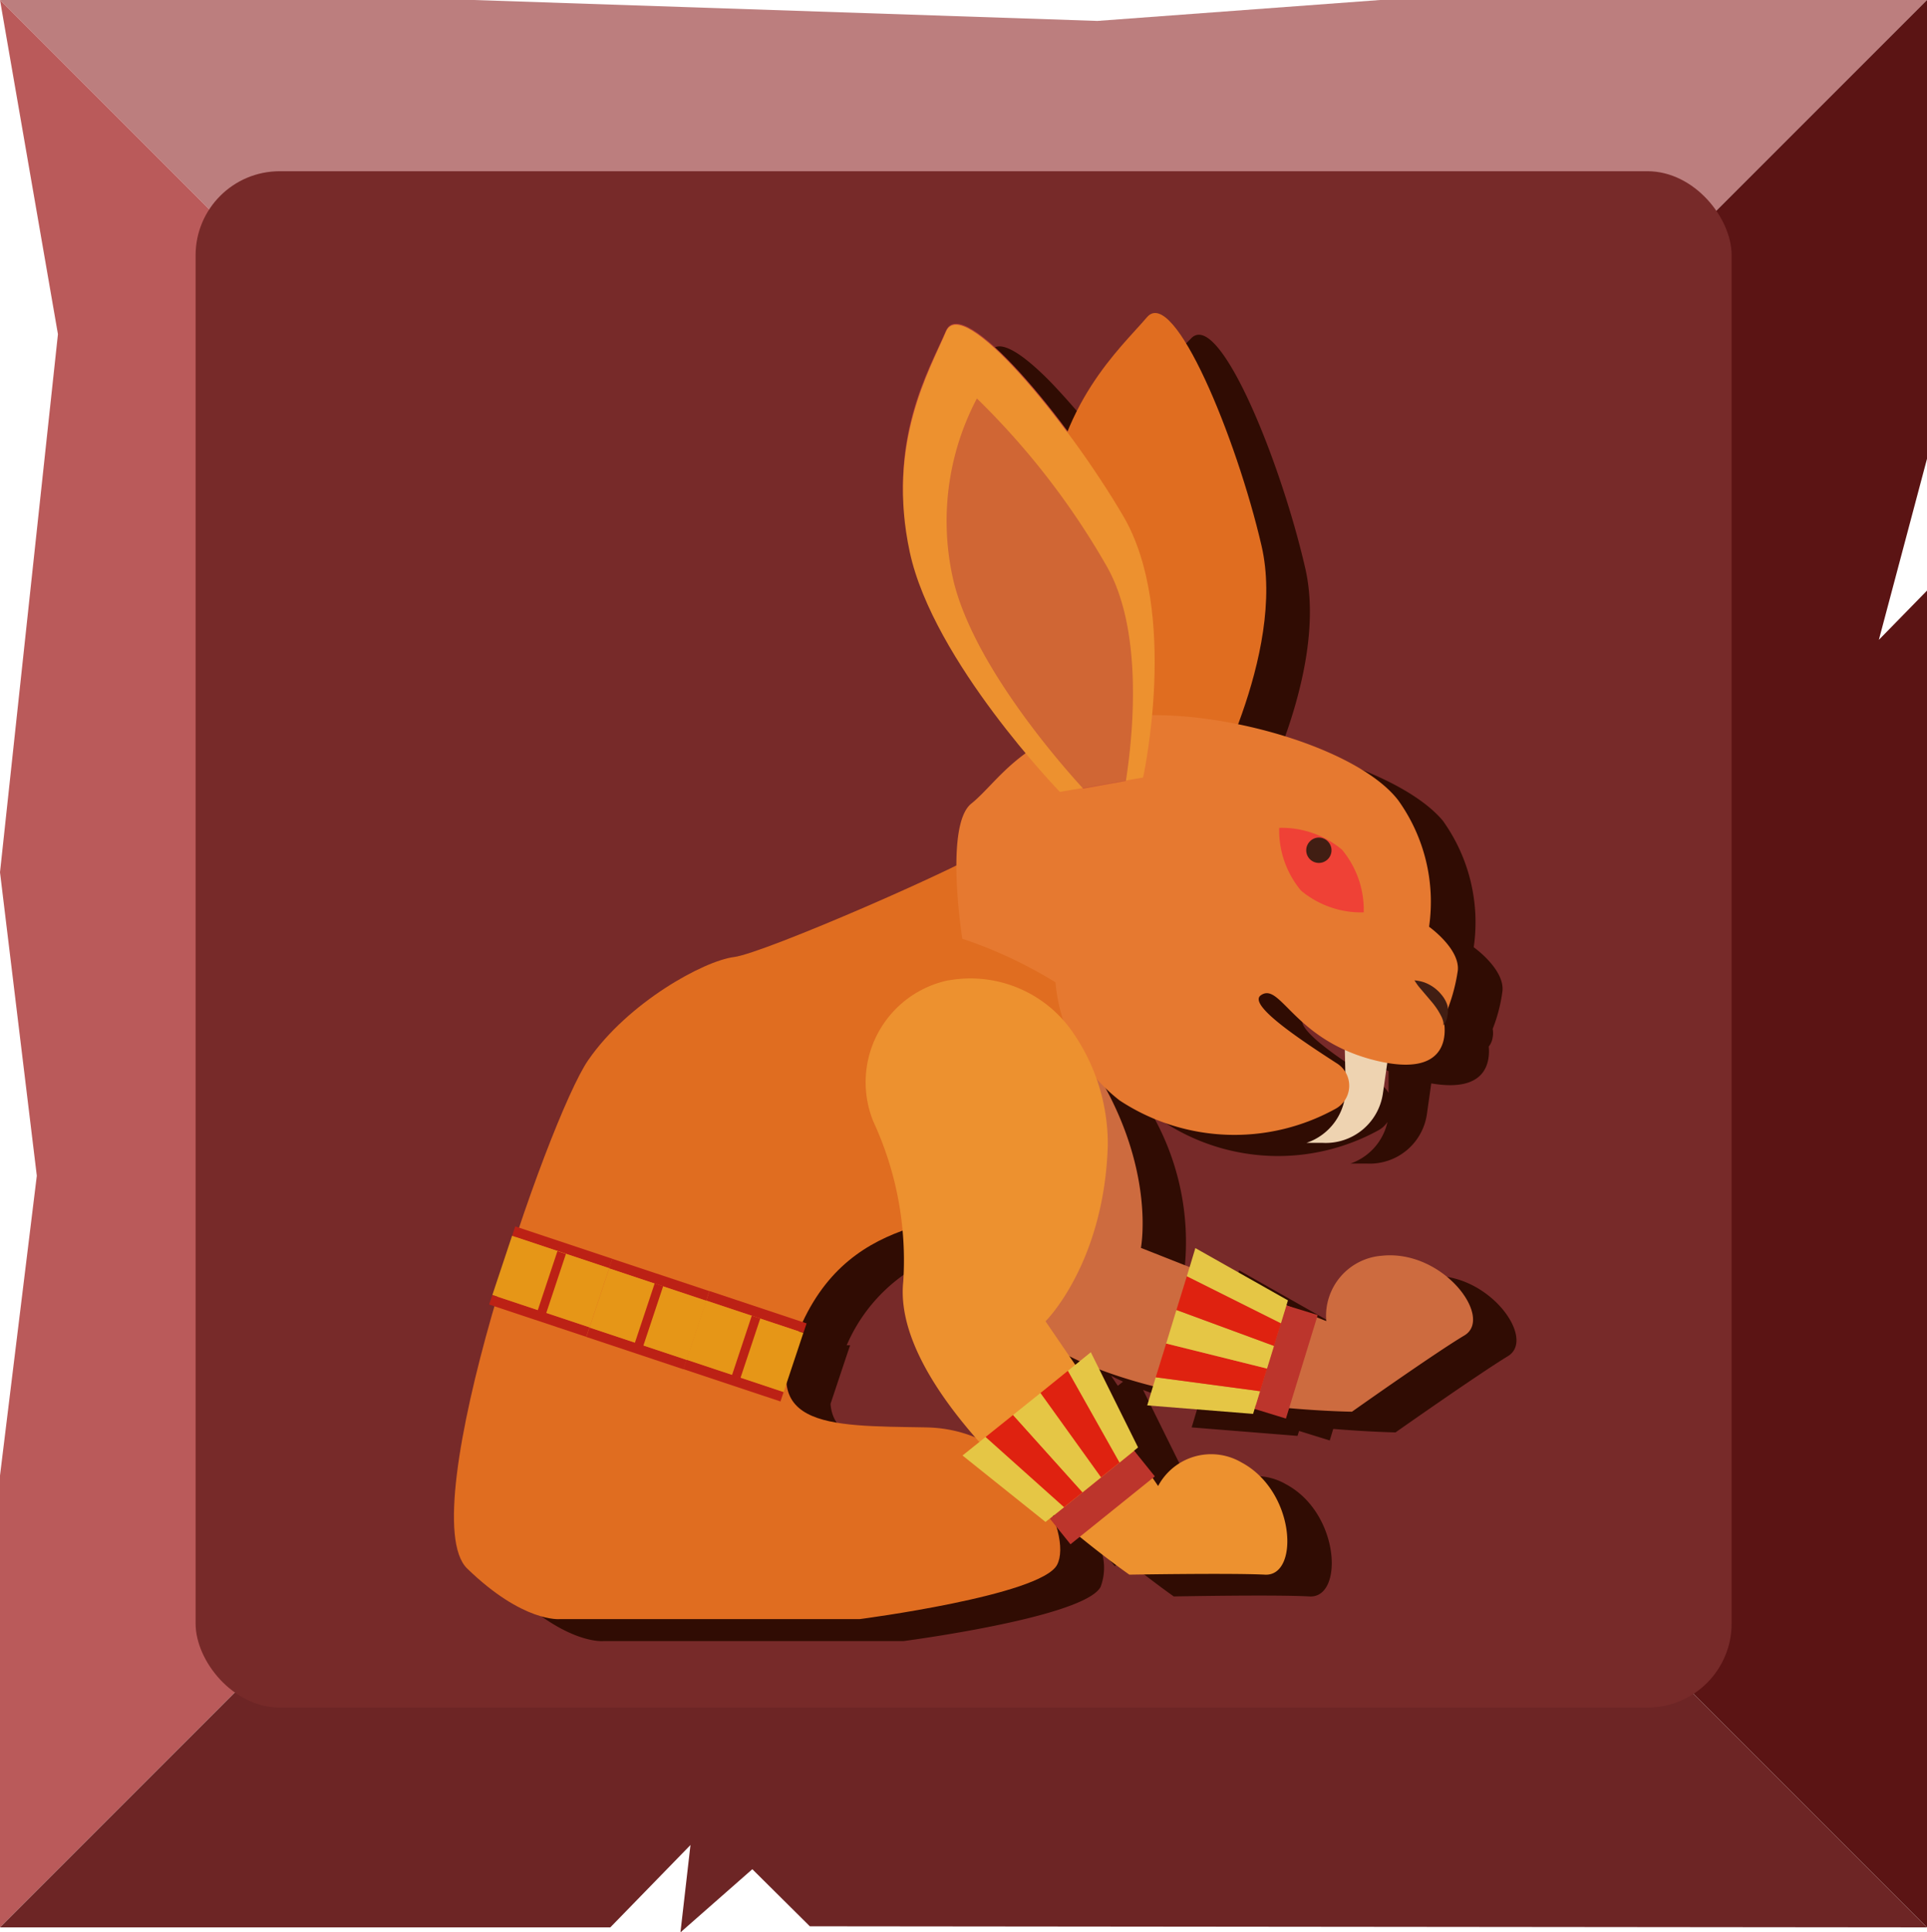 <svg xmlns="http://www.w3.org/2000/svg" viewBox="0 0 88.47 88.7"><defs><style>.cls-1{fill:#bc7e7e;}.cls-2{fill:#ba5a5a;}.cls-3{fill:#5b1414;}.cls-4{fill:#6d2525;}.cls-5{fill:#772a29;}.cls-6{fill:#300c03;}.cls-7{fill:#eed3b1;}.cls-8{fill:#cd6b3f;}.cls-9{fill:#bc352c;}.cls-10{fill:#e5c645;}.cls-11{fill:#df2210;}.cls-12{fill:#e06d20;}.cls-13{fill:#b74138;}.cls-14{fill:#e67930;}.cls-15{fill:#ed912f;}.cls-16{fill:#ef4136;}.cls-17{fill:#411e13;}.cls-18{opacity:0.54;}.cls-19{fill:#bc2115;}.cls-20{fill:#e69617;}</style></defs><g id="Слой_2" data-name="Слой 2"><g id="Layer_1" data-name="Layer 1"><polygon class="cls-1" points="88.47 0 63.36 0 50.38 0.96 21.75 0 0 0 44.23 44.23 88.47 0"/><polygon class="cls-2" points="0 0 2.66 15.34 0 40.04 1.69 53.97 0 67.73 0 88.47 44.23 44.23 0 0"/><polygon class="cls-3" points="44.23 44.23 88.47 88.47 88.47 27.11 86.26 29.37 88.47 21.06 88.47 0 44.23 44.23"/><polygon class="cls-4" points="0 88.47 28.02 88.47 31.7 84.69 31.24 88.7 34.54 85.8 37.18 88.42 88.47 88.47 44.23 44.23 0 88.47"/><rect class="cls-5" x="8.98" y="7.86" width="70.52" height="70.52" rx="3.86"/><path class="cls-6" d="M59.6,65.67l1.45.45.16-.53c1.7.14,2.86.16,2.86.16s3.81-2.68,5.16-3.5-1-4-3.78-3.66a2.77,2.77,0,0,0-2.56,3l-.41-.16,0-.1L61.26,61l-.19-.07.06-.22-4.24-2.4-.27.86-2.24-.88A11.85,11.85,0,0,0,52.81,51a6.22,6.22,0,0,0,.59.48,9.58,9.58,0,0,0,9.87.41,1.16,1.16,0,0,0,.43-.39A2.62,2.62,0,0,1,62,53.41h0l.75,0a2.65,2.65,0,0,0,2.76-2.27l.2-1.41c2.55.44,2.7-1,2.64-1.69h0a.88.88,0,0,0,.18-.43,1,1,0,0,0,0-.38,7.22,7.22,0,0,0,.45-1.75c.09-1-1.32-2-1.32-2a8,8,0,0,0-1.42-5.81C65,36.19,62,34.89,58.84,34.25c.89-2.37,1.7-5.53,1.08-8.19-1.15-5-4-11.95-5.26-10.5A17.24,17.24,0,0,0,51,20.84a32.77,32.77,0,0,0-2.78-3.32c-1.36-1.38-2.46-2.07-2.79-1.3A25.71,25.71,0,0,0,43.91,20a12.71,12.71,0,0,0-.45,3.62,13.59,13.59,0,0,0,.31,2.65,16.36,16.36,0,0,0,2.08,4.81,36.65,36.65,0,0,0,3.26,4.48,34.15,34.15,0,0,0-2.52,2.33c-.53.43-.68,1.61-.68,2.84-3.15,1.53-9.14,4.07-10.25,4.2C34.25,45.1,30.84,47,29,49.67a42.47,42.47,0,0,0-3.18,7.69l-.19-.06-.14.43-.91,2.72-.14.43.25.08C23.15,66.3,22.13,71.73,23.45,73,26,75.5,27.7,75.33,27.7,75.33H41.47s8.31-1.08,9.06-2.49a2.5,2.5,0,0,0,0-1.75l.65.8.43-.35c1.33,1.08,2.28,1.74,2.28,1.74s4.65-.09,6.23,0,1.41-3.82-1.08-5.15a2.76,2.76,0,0,0-3.82,1.08l-.25-.37.08-.07-.82-1-.12-.17.18-.14-1.81-3.66a22.24,22.24,0,0,0,2.51.79l-.28.93,4.86.39.15-.47h0Zm.28-19c.78-.57,1.33,1.36,3.87,2.5l0,1a1.18,1.18,0,0,0-.42-.44C61.64,48.73,59.29,47.13,59.88,46.7ZM38.13,64.44l.75-2.25.15-.44-.16,0,.11-.24a7.68,7.68,0,0,1,4.48-4,10.59,10.59,0,0,1,0,2.32c-.26,2.3,1.31,4.88,3.3,7.17a5.82,5.82,0,0,0-2.22-.46C41.14,66.47,38.29,66.54,38.13,64.44Zm12.19,6.17h0l.07-.06h0Zm1-7-.31-.46c.18.1.36.18.55.27Z"/><path class="cls-7" d="M64,46.63l-.51,3.56a2.65,2.65,0,0,1-2.76,2.27l-.75,0h0a2.64,2.64,0,0,0,1.8-2.57l-.09-4Z"/><path class="cls-8" d="M39.92,46.8a5.71,5.71,0,0,1,6.15-1.17A8.86,8.86,0,0,1,50.2,49c2.9,4.58,2.18,8.28,2.18,8.28l8.51,3.36a2.77,2.77,0,0,1,2.56-3c2.81-.29,5.14,2.85,3.78,3.66s-5.16,3.5-5.16,3.5-13.43-.14-16.14-5.33a15.23,15.23,0,0,0-5.24-5.31,4.77,4.77,0,0,1-.79-7.29Z"/><rect class="cls-9" x="56.57" y="61.76" width="4.97" height="1.51" transform="translate(-18.05 100.62) rotate(-72.93)"/><polygon class="cls-10" points="53.06 63.22 52.67 64.51 57.53 64.9 57.85 63.86 53.06 63.22"/><polygon class="cls-11" points="53.54 61.67 53.06 63.22 57.85 63.86 58.17 62.82 53.54 61.67"/><polygon class="cls-10" points="54.01 60.13 53.54 61.67 58.17 62.82 58.49 61.78 54.01 60.13"/><polygon class="cls-11" points="54.49 58.58 54.01 60.13 58.49 61.78 58.81 60.74 54.49 58.58"/><polygon class="cls-10" points="54.88 57.29 54.49 58.58 58.81 60.74 59.13 59.69 54.88 57.29"/><path class="cls-12" d="M45.7,38.76c-1.24.91-10.63,5-12,5.17S28.84,46,27,48.67,18.88,69.51,21.45,72s4.25,2.32,4.25,2.32H39.47s8.31-1.08,9.06-2.49-1.41-6.23-6-6.31-8.14.08-5.57-5.07,7.72-4.13,10.63-5.73c3.66-2,1.1-4.4,4.41-7.72Z"/><path class="cls-13" d="M52.48,35.65s1.66-7.56-.91-12-7.39-10.22-8.14-8.47-2.74,5-1.66,10,6.89,11,6.89,11Z"/><path class="cls-12" d="M48.09,23.67c.47-5.15,3.34-7.67,4.57-9.11s4.11,5.53,5.26,10.5-2.67,11.69-2.67,11.69l-3.85-.49S47.62,28.82,48.09,23.67Z"/><path class="cls-14" d="M44.59,36.89c1.25-1,2.33-3.15,6.4-3.9s11.21,1.16,13.2,3.74a8,8,0,0,1,1.42,5.81s1.41,1,1.32,2a8.12,8.12,0,0,1-.66,2.24S67,49.6,63.2,48.69s-4.41-3.66-5.32-3c-.59.43,1.76,2,3.48,3.11a1.21,1.21,0,0,1-.09,2.12,9.58,9.58,0,0,1-9.87-.41,7.68,7.68,0,0,1-2.94-5.42,20.79,20.79,0,0,0-4.28-2S43.35,37.89,44.59,36.89Z"/><path class="cls-15" d="M43.56,45a5.7,5.7,0,0,1,5.75,2.47,9,9,0,0,1,1.55,5.11C50.69,58,48,60.65,48,60.65l5.17,7.56A2.76,2.76,0,0,1,57,67.13c2.49,1.33,2.66,5.23,1.08,5.15s-6.23,0-6.23,0-11-7.64-10.38-13.46a15.15,15.15,0,0,0-1.37-7.33A4.78,4.78,0,0,1,43.53,45Z"/><rect class="cls-9" x="48.12" y="67.99" width="4.97" height="1.51" transform="translate(-31.92 46.93) rotate(-38.84)"/><polygon class="cls-10" points="45.25 65.96 44.19 66.81 48 69.86 48.85 69.18 45.25 65.96"/><polygon class="cls-11" points="46.51 64.95 45.25 65.96 48.85 69.18 49.7 68.5 46.51 64.95"/><polygon class="cls-10" points="47.77 63.94 46.51 64.95 49.7 68.5 50.55 67.81 47.77 63.94"/><polygon class="cls-11" points="49.03 62.92 47.77 63.94 50.55 67.81 51.4 67.13 49.03 62.92"/><polygon class="cls-10" points="50.08 62.07 49.03 62.92 51.4 67.13 52.25 66.44 50.08 62.07"/><path class="cls-16" d="M58.73,38a4.32,4.32,0,0,0,1,2.88,4.32,4.32,0,0,0,2.88,1,4.32,4.32,0,0,0-1-2.88A4.32,4.32,0,0,0,58.73,38Z"/><path class="cls-17" d="M60.14,38.62a.58.58,0,1,0,.82,0A.57.57,0,0,0,60.14,38.62Z"/><path class="cls-17" d="M64.94,45a1.93,1.93,0,0,1,.44.09,1.81,1.81,0,0,1,.8.57,1.44,1.44,0,0,1,.27.48,1.11,1.11,0,0,1,0,.5.88.88,0,0,1-.18.43l0-.12a1,1,0,0,0-.09-.28,3.58,3.58,0,0,0-.18-.32,3.69,3.69,0,0,0-.25-.34l-.56-.66C65.05,45.19,64.94,45,64.94,45Z"/><path class="cls-15" d="M43.43,15.22c.75-1.75,5.56,4.07,8.14,8.47s.91,12,.91,12l-3.82.66s-5.81-6-6.89-11S42.68,17,43.43,15.22Z"/><g class="cls-18"><path class="cls-13" d="M51.69,35.85c.32-2.06.83-6.93-.91-9.91a35,35,0,0,0-5.93-7.65,12.08,12.08,0,0,0-1.12,8.17c.8,3.73,4.57,8.18,6,9.74Z"/></g><rect class="cls-19" x="33.45" y="61.02" width="0.46" height="4.7" transform="translate(-37.09 75.3) rotate(-71.58)"/><rect class="cls-19" x="34.5" y="57.88" width="0.46" height="4.7" transform="translate(-33.39 74.14) rotate(-71.58)"/><rect class="cls-20" x="32.77" y="59.45" width="2.86" height="4.7" transform="translate(-35.24 74.72) rotate(-71.58)"/><rect class="cls-19" x="32.68" y="61.72" width="3.09" height="0.41" transform="translate(-35.34 74.85) rotate(-71.6)"/><rect class="cls-19" x="28.99" y="59.54" width="0.46" height="4.7" transform="translate(-38.73 70.06) rotate(-71.58)"/><rect class="cls-19" x="30.04" y="56.39" width="0.46" height="4.7" transform="translate(-35.03 68.9) rotate(-71.58)"/><rect class="cls-20" x="28.31" y="57.97" width="2.86" height="4.7" transform="translate(-36.88 69.48) rotate(-71.58)"/><rect class="cls-19" x="28.22" y="60.24" width="3.09" height="0.41" transform="translate(-36.99 69.58) rotate(-71.58)"/><rect class="cls-19" x="24.53" y="58.05" width="0.46" height="4.7" transform="translate(-40.37 64.81) rotate(-71.58)"/><rect class="cls-19" x="25.58" y="54.91" width="0.46" height="4.7" transform="translate(-36.67 63.65) rotate(-71.58)"/><rect class="cls-20" x="23.86" y="56.48" width="2.86" height="4.7" transform="translate(-38.52 64.23) rotate(-71.58)"/><rect class="cls-19" x="23.76" y="58.75" width="3.09" height="0.41" transform="translate(-38.63 64.35) rotate(-71.59)"/></g></g></svg>